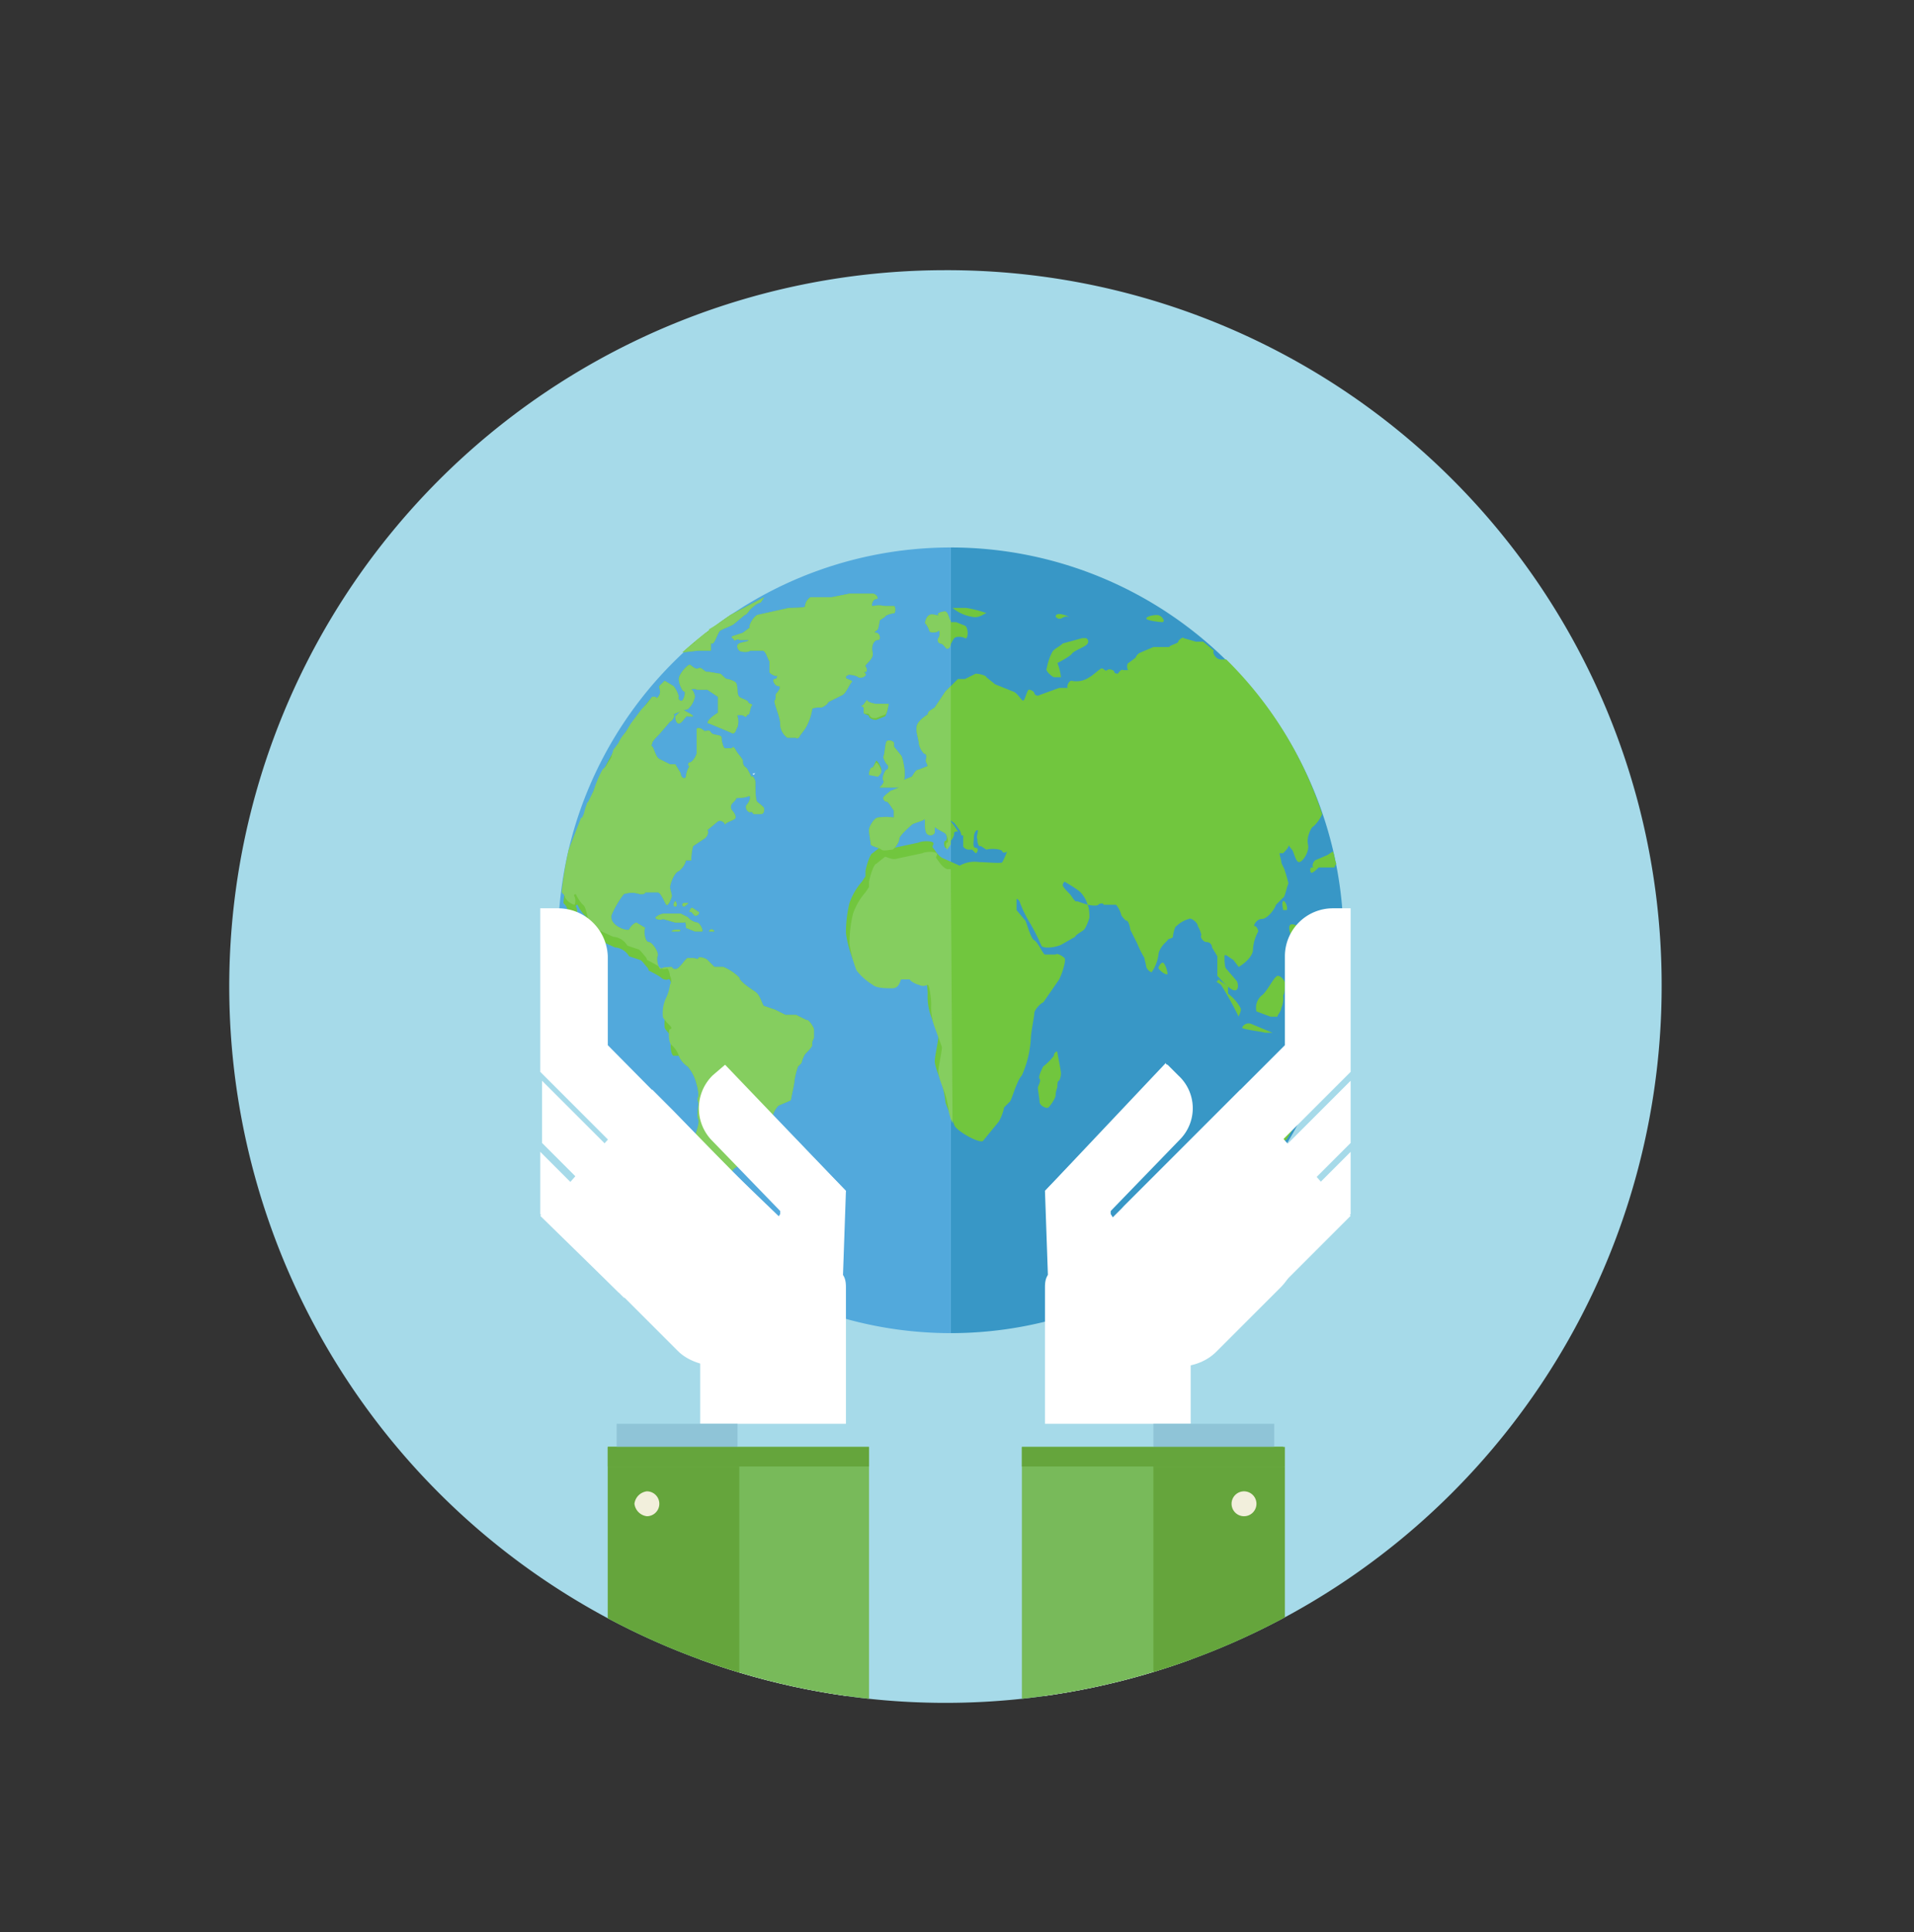 <svg id="Layer_1" data-name="Layer 1" xmlns="http://www.w3.org/2000/svg" xmlns:xlink="http://www.w3.org/1999/xlink" viewBox="0 0 107.7 108.7"><rect x="0" y="0" width="107.7" height="108.7" fill="#333333" stroke="none"/><defs><style>.cls-1{fill:#a6dae9;}.cls-2{clip-path:url(#clip-path);}.cls-3{fill:#3897c6;}.cls-4{fill:#52a9dc;}.cls-5{fill:#71c63e;}.cls-6{fill:#85ce5f;}.cls-7{fill:#d1ecfb;}.cls-8{fill:#fff;}.cls-9{fill:#78ba5a;}.cls-10{fill:#65a53c;}.cls-11{fill:#8fc4d7;}.cls-12{fill:#f2efdc;}</style><clipPath id="clip-path"><path class="cls-1" d="M93.5,55.5A40.3,40.3,0,1,1,53.2,15.2,40.2,40.2,0,0,1,93.5,55.5Z"/></clipPath></defs><title>Artboard 1 copy 23</title><path class="cls-1" d="M93.5,55.5A40.3,40.3,0,1,1,53.2,15.2,40.2,40.2,0,0,1,93.5,55.5Z"/><g class="cls-2"><path class="cls-3" d="M53.5,75a22.1,22.1,0,0,0,0-44.2"/><path class="cls-4" d="M53.5,30.8a22.1,22.1,0,0,0,0,44.2"/><path class="cls-5" d="M74.7,58.9c-.3,0-.7.1-.7.2s-.4.3-.5.3-.4.5-.5.6-.4.1-.5.2-.4.2-.4.4,0,.1-.1-.1l-.2.2-.2.2c-.1.3-.4.8-.6.8s-.1.6-.1.9a1.1,1.1,0,0,0,.2.6v.6c-.1.3.1.6.2.6s.6-.1.8-.1l.3-.2a20.1,20.1,0,0,0,2.3-5.2Z"/><path class="cls-5" d="M38.2,59.4a1.3,1.3,0,0,0,.5.6,2.4,2.4,0,0,1,.5,1,2.3,2.3,0,0,1,.1.7c-.1.1,0,.3,0,.4s-.1.7,0,.9-.3,1.1-.3,1.5a2.2,2.2,0,0,0,.2.9c.1,0,.1.4,0,.4s-.3.4-.2.4,0,.4,0,.5a6,6,0,0,0,.2,1.2,3.6,3.6,0,0,0,.4.9,4.3,4.3,0,0,0,.1.5.1.1,0,0,0,.1.1l.3.2h.7c.1,0,0-.1-.1-.2s-.1-.5-.2-.5-.1-.5,0-.6.3-.3.4-.4,0-.5-.1-.5,0-.6,0-.8.4-.5.4-.7.6-.4.7-.5a2.4,2.4,0,0,0,.2-.8c-.1-.1.2-.2.3-.2h.3l.2-.3c.1-.1.3-.7.4-.8a1.1,1.1,0,0,0,.2-.6,1.3,1.3,0,0,1,.3-.5l.7-.3c0-.1.2-.9.2-1.1a4.5,4.5,0,0,1,.2-.8l.2-.2a1.7,1.7,0,0,1,.2-.5c.1-.1.4-.4.4-.5a.6.6,0,0,1,.1-.4v-.5c-.1-.3-.4-.6-.4-.5l-.6-.3h-.6l-.6-.3-.6-.2c-.1,0-.2-.6-.5-.8s-.9-.6-.9-.8a2.8,2.8,0,0,0-.9-.6h-.5l-.4-.4c-.1-.1-.5-.2-.5-.1s-.2,0-.3,0-.2,0-.3,0-.4.5-.6.6-.3-.1-.3-.1-.5,0-.6.1-.3-.5-.2-.7-.3-.8-.5-.8-.3-.6-.2-.8l-.5-.3a.8.8,0,0,0-.4.4c-.1.1-1.1-.2-1-.8a5.4,5.4,0,0,1,.7-1.2,1.4,1.4,0,0,1,.9,0c.2,0,.3,0,.3-.1H37c.2,0,.4.6.5.7s.3-.4.3-.5-.1-.4-.1-.5.2-.8.5-.9a1.1,1.1,0,0,0,.4-.6h.3a2.8,2.8,0,0,1,.1-.8l.6-.4c.2-.1.3-.4.2-.5l.6-.5a.3.3,0,0,1,.4.2c0-.1.3-.2.5-.3s0-.4-.1-.5-.1-.3,0-.4.3-.3.2-.3.5,0,.7-.1.1.3-.1.5a.3.3,0,0,0,.2.4c.1-.1.2.1.2.1s.2,0,.4,0,.2-.2.2-.3-.3-.3-.4-.4-.1-.9-.1-1.1-.2-.4-.2-.3-.2-.4-.3-.5a.4.4,0,0,1-.2-.4c0-.1-.3-.4-.4-.6s-.2-.2-.2-.1h-.4c-.1,0-.2-.4-.2-.6s-.5-.1-.6-.3-.3,0-.4-.1-.3-.2-.4-.1v1.4c-.1.3-.3.5-.4.5s-.1.2,0,.2a1.3,1.3,0,0,0-.2.6c-.1.2-.3,0-.3-.2l-.3-.5h-.3l-.6-.3c-.2-.1-.3-.6-.4-.7s0-.1,0-.2.3-.4.4-.5l.6-.7c.2-.1.3-.4.2-.4s.7-.3.8-.3a1.3,1.3,0,0,0,.4-.7c0-.1-.1-.4-.2-.4s.2-.1.3,0h.6l.6.4v.9c-.5.3-.7.6-.5.6l1.2.5c.3.2.3-.2.4-.3a1.1,1.1,0,0,0,0-.6c-.1-.1.3-.1.4,0s.1-.1.2-.1.1-.4.2-.5-.2-.1-.2-.2-.4-.2-.5-.3-.1-.3-.1-.3,0-.4-.1-.5-.4-.2-.5-.2-.3-.3-.4-.3-.5-.1-.7-.1-.3-.3-.5-.2-.4-.2-.5-.2-.6.5-.6.8.2.7.3.7,0,.4-.1.5-.3-.1-.2-.2a1.7,1.7,0,0,0-.3-.6l-.5-.3-.3.3c0,.2.1.3,0,.5s-.2.2-.2.1h-.2a21.8,21.8,0,0,0-5,11.6c.1.1.2.2.2.3a.9.9,0,0,0,.5.4c.1,0,.1-.4,0-.5a.1.1,0,0,1,.1-.1,2.1,2.1,0,0,0,.4.6c.2.1.3,1,.4,1.2l1.3.6a1,1,0,0,1,.8.5l.6.2c.1,0,.3.3.4.4s.1.2.1.2.6.3.7.4a.4.4,0,0,0,.4.1c.1-.1.2.3.2.4a.5.5,0,0,1,0,.5,2.5,2.5,0,0,1-.2.7,2,2,0,0,0-.2,1.1c0,.1.3.4.4.5s.1.2,0,.2-.1.8.1.9A1.4,1.4,0,0,1,38.2,59.4Z"/><path class="cls-5" d="M40.8,46Z"/><path class="cls-5" d="M39.3,36.6H40v-.4h.1c.1,0,.3-.6.4-.7s.7-.3.8-.4l.6-.5c.1,0,.3-.3.3-.3s.4-.4.6-.4l.2-.3-1.9,1a24.7,24.7,0,0,0-2.7,2.1Z"/><path class="cls-5" d="M55.3,64.2l.9-1.1a2.6,2.6,0,0,0,.3-.8l.3-.3c.1,0,.4-1.2.7-1.5a5.9,5.9,0,0,0,.5-2c0-.4.2-1.3.2-1.5s.4-.6.5-.6l.9-1.3c.2-.4.4-1.1.3-1.2s-.4-.3-.5-.2h-.6c-.1,0-.4-.7-.6-.8s-.4-.9-.5-1.1l-.5-.6v-.6c0-.1.2.1.2.2A6.7,6.7,0,0,0,58,52a13.4,13.4,0,0,1,.6,1.2c.1.2.9.1,1.2-.1l.7-.4c0-.1.4-.3.5-.4s.3-.6.3-.7,0-.5-.1-.7l-.6-.2c-.1.1-.3-.3-.4-.4s-.4-.4-.4-.5.1-.2.1-.2.7.4.9.6a1.7,1.7,0,0,1,.4.7s.5.1.6,0,.3-.1.3,0h.7a1.5,1.5,0,0,1,.3.6s.2.3.3.3.2.4.2.5l.4.8a5.9,5.9,0,0,0,.4.8c0,.1.1.4.1.5a.5.5,0,0,0,.3.3,2.3,2.3,0,0,0,.4-1.1,1.4,1.4,0,0,1,.3-.5l.2-.2c0-.1.3-.1.3-.2s.1-.6.2-.6a1.6,1.6,0,0,1,.7-.4c.1-.1.5.2.5.4a1.7,1.7,0,0,1,.2.5c-.1.1.1.4.3.4a.3.3,0,0,1,.3.3l.3.5v1.1c.1.1.6.7.9.8s.3-.3.2-.5l-.6-.7c-.1-.1-.1-.5-.1-.7s.3.1.5.2l.3.4s.7-.4.8-.9a2.4,2.4,0,0,1,.3-1.1c0-.1-.1-.3-.2-.3s.1-.4.4-.4.7-.5.8-.8l.4-.4c.1,0,.2-.6.3-.8a6.4,6.4,0,0,0-.2-.7c0-.1-.2-.4-.2-.5s-.1-.4-.1-.5h.2c.1-.1.3-.3.3-.4s.1.1.2.2.2.7.4.7.6-.6.5-1,.2-1,.3-1a2.1,2.1,0,0,0,.5-.7A21.7,21.7,0,0,0,69,37.1h-.3c-.3,0-.5-.4-.4-.5h0l-.6-.5h-.4l-.7-.2c0-.1-.3.1-.3.2s-.5.2-.5.3h-.9l-.7.3a.5.5,0,0,0-.3.3l-.4.3c-.1,0-.1.4,0,.4h-.3c-.1-.1-.3.2-.3.2s-.2,0-.2-.1-.3-.2-.4-.1-.2-.1-.3-.1-.5.4-.7.5a1.3,1.3,0,0,1-1,.2c-.2,0-.3.4-.2.4h-.5l-1.1.4a.2.2,0,0,1-.3-.1c0-.1-.2-.2-.3-.2s-.2.5-.3.6-.3-.4-.6-.5l-1-.4-.5-.4c0-.1-.4-.2-.6-.2l-.6.3h-.4l-.7.7-.6.9-.3.2a.3.3,0,0,0-.1.2s-.5.3-.6.6.1.8.1,1a1.1,1.1,0,0,0,.3.6c.2,0,.1.3.1.4s.1.2.1.3l-.5.2c-.2,0-.3.3-.4.4l-.5.2c.1,0,.1-.2.1-.2s0-.4,0-.4-.1-.7-.2-.8l-.4-.5v-.2c0-.1-.3-.2-.4-.1s-.1.7-.2.9a1.5,1.5,0,0,0,.2.4c.1,0,.1.3,0,.3s-.3.5-.2.6-.1.3-.2.4h1.1l-.5.2c-.1.1-.4.3-.4.4s.1.2.2.2.3.4.4.5v.4a2.6,2.6,0,0,0-.9,0c-.2,0-.5.5-.5.7s.1.7.1.8.5.2.6.3.5,0,.6,0,.4-.4.4-.6.6-.7.7-.8.6-.2.7-.3,0,.4.1.7.5.2.5,0,0-.4,0-.3.5.3.6.4.1.4,0,.4-.1.3,0,.4.2-.4.3-.4a.8.8,0,0,0,.2-.4c-.1,0,.1-.2.2-.1s-.3-.5-.5-.7l.3.2.3.4a1,1,0,0,1,.1.3h.1v.6c0,.1.2.2.3.2h.2l.2.2c.1,0,.2-.3,0-.3s-.1-.4-.1-.6.1-.4.2-.4-.1.4,0,.5a.6.6,0,0,0,.1.4h.1l.3.2c.4-.1.9,0,.9.1s.3.1.3-.1h0a3.6,3.6,0,0,1-.3.7c0,.1-.9,0-1.3,0a1.7,1.7,0,0,0-1.1.2l-.9-.4c-.3-.1-.5-.5-.6-.6s.1-.2,0-.3-.6-.1-.8,0l-1.4.3c-.3.1-.6-.1-.7-.1l-.5.4c-.1,0-.3.5-.4,1v.3l-.2.3a3.7,3.7,0,0,0-.7,1.2,7.2,7.2,0,0,0-.2,1.7,6.6,6.6,0,0,0,.4,1.5,3.4,3.4,0,0,0,.9.8c.2.2.8.2,1.1.2s.4-.2.5-.5h.5c0,.1.4.3.5.3a.5.5,0,0,0,.5,0c.1,0,.2.8.2,1.1a3.2,3.2,0,0,0,.2,1.3l.4,1.1c0,.3-.2,1.1-.2,1.4s.3,1,.4,1.3a5.8,5.8,0,0,1,.2,1c0,.1.4,1,.5,1.3S55,64.3,55.3,64.2Z"/><path class="cls-5" d="M73.5,54.1c0,.1.3-.1.4-.2s.3-.4.2-.4l-.4-.4c-.1-.1-.3.1-.3.2s-.3.2-.3.3-.1.2,0,.2Z"/><path class="cls-5" d="M73.1,56.4c.1,0,0-.4-.1-.4s-.6.5-.6.8.2.4.3.3.3,0,.4.1.1-.1,0-.2S73.1,56.5,73.1,56.4Z"/><path class="cls-5" d="M72.2,56c.1-.1.1-.6.1-.7s-.2-.4-.4-.4-.6.9-.9,1.1a.9.9,0,0,0-.3.9l.8.3h.4c-.1,0,.2-.3.2-.5A1.3,1.3,0,0,0,72.2,56Z"/><path class="cls-5" d="M70.4,57.6a.4.4,0,0,0-.5.2c-.1.1.9.2,1.3.3h.4Z"/><path class="cls-5" d="M72.4,51.2c.1-.1-.1-.6-.2-.5s0,.4,0,.5Z"/><path class="cls-5" d="M73,52.3c.1-.1,0-.3-.3-.3s-.1.6,0,.7S73,52.5,73,52.3Z"/><path class="cls-5" d="M74.1,56.3c.3.2.9.1.9-.2S74.1,55.9,74.1,56.3Z"/><path class="cls-5" d="M74,48.4c-.1.1-.2.3-.1.4h-.1c-.1,0-.1.3,0,.3s.3-.2.4-.3h.9a.3.3,0,0,1,.1-.2c-.1-.2-.1-.5-.2-.7l-.3.2Z"/><path class="cls-5" d="M68.2,55.2Z"/><path class="cls-5" d="M69.8,56.7a2.5,2.5,0,0,0-.7-.8v-.4c-.2-.2-.5-.3-.5-.4s-.1.2-.2.1l.3.2a18,18,0,0,1,1,1.8C69.6,57.3,69.9,56.9,69.8,56.7Z"/><path class="cls-5" d="M65.2,54.4c-.1.1.4.5.5.4a1.4,1.4,0,0,0-.2-.6C65.4,54.1,65.3,54.2,65.2,54.4Z"/><path class="cls-5" d="M58.5,62c0,.2.4.4.5.3s.4-.5.4-.7.1-.4.1-.5,0-.3.1-.3a1,1,0,0,0,.1-.4c0-.2-.2-1.1-.2-1.2s-.2,0-.2.2a3.4,3.4,0,0,1-.6.6c-.1.2-.3.6-.2.7s-.1.4-.1.5S58.5,61.9,58.5,62Z"/><path class="cls-5" d="M42.2,68.3h.3C42.6,68,42.2,68.1,42.2,68.3Z"/><path class="cls-5" d="M50.3,34.1h-.5a1.6,1.6,0,0,0-.7,0c-.1,0,0-.4.2-.4s0-.3-.2-.3H47.8l-1,.2H45.6a.7.7,0,0,0-.3.5c.1.1-.7.1-.9.1l-1.8.4c-.3.2-.5.7-.4.7l-.4.3-.6.2c-.1.1.1.1.1.2s.2-.1.3,0h.5c.1.1-.3.1-.5.2s-.1.3,0,.4.6.1.6,0h.7c.2,0,.3.5.4.6v.6c0,.1.4.3.4.2s.1.2-.1.2,0,.4.2.4,0,.3-.1.4,0,.3-.1.4.3.9.3,1.3a1,1,0,0,0,.4.8h.5c0,.1.2,0,.2-.1l.3-.4a3,3,0,0,0,.4-1.1c0-.1.4-.1.5-.1s.4-.2.4-.3l.8-.4c.2-.1.4-.6.5-.7s0-.1-.2-.2a.1.1,0,0,1,0-.2c0-.1.5,0,.6.1s.5-.1.4-.2-.1-.1,0-.1.1-.2,0-.3.5-.4.4-.8.1-.7.3-.7.1-.4-.1-.4,0-.1.1-.2a4.3,4.3,0,0,0,.1-.5l.3-.2c0-.1.4-.2.5-.2S50.4,34.1,50.3,34.1Z"/><path class="cls-5" d="M53.2,34.4c-.2,0-.5.1-.4.2s-.3-.1-.5,0-.3.5-.2.5a1.4,1.4,0,0,1,.2.4c0,.1.4.1.5,0s.1.3,0,.4a.2.2,0,0,0,.1.3c.2,0,.3.3.4.3s.3-.5.4-.6.4-.1.6,0,.2-.6,0-.7l-.5-.2h-.3C53.4,34.9,53.4,34.5,53.2,34.4Z"/><path class="cls-5" d="M54.7,34.7c.4.1.7-.2.8-.2s-.9-.3-1.2-.3h-.7A2.3,2.3,0,0,0,54.7,34.7Z"/><path class="cls-5" d="M49.1,43.2c-.1-.1-.2.2-.2.4h.5c.1-.1.2-.2.2-.3s-.2-.5-.3-.5Z"/><path class="cls-5" d="M50,39.6h-.7c-.1,0-.5-.1-.5-.2s-.2.3-.3.3.1.1.1.1,0,.2,0,.3.3.1.3.2.2.2.4.2l.5-.2C49.9,40.2,50,39.7,50,39.6Z"/><path class="cls-5" d="M60.3,36.8c.1-.2.8-.4.9-.6a.2.2,0,0,0-.1-.3h-.2l-1.1.3c-.2.2-.5.3-.6.5a3.2,3.2,0,0,0-.3.9c-.1.1.2.4.4.5h.4a3.1,3.1,0,0,0-.2-.8C59.5,37.3,60.1,37,60.3,36.8Z"/><path class="cls-5" d="M59.4,34.7c.3.3.4-.1.7,0S59.4,34.3,59.4,34.7Z"/><path class="cls-5" d="M64.5,34.8c0,.1.7.2.9.2s0-.4-.3-.4S64.5,34.7,64.5,34.8Z"/><path class="cls-5" d="M38,40.3s0,.4.2.4.4-.5.5-.4H39c0-.1-.5-.3-.6-.4Z"/><path class="cls-5" d="M39.9,52.4h.3C40.1,52.2,39.9,52.3,39.9,52.4Z"/><path class="cls-5" d="M38.5,51.9c.1-.1.1.2.1.3l.5.2h.4c.1,0-.1-.5-.3-.5a.9.9,0,0,1-.5-.3l-.4-.2h-.9a.8.8,0,0,0-.5.2c-.1.1.3.2.4.1l.7.2Z"/><path class="cls-5" d="M37.8,52.4h.4c.1,0,.1-.1,0-.1S37.8,52.3,37.8,52.4Z"/><path class="cls-5" d="M38,50.7a.3.3,0,0,0-.1.2.1.1,0,0,0,.1.1C38.1,51,38.1,50.8,38,50.7Z"/><path class="cls-5" d="M38.7,50.8h-.2a.1.1,0,0,0,0,.2C38.5,51,38.8,50.8,38.7,50.8Z"/><path class="cls-5" d="M39.2,51.5c.1,0,.2-.2.1-.2l-.3-.2c-.1-.1-.2.1-.2.2h.1C39,51.4,39.1,51.6,39.2,51.5Z"/><path class="cls-5" d="M75.1,56.6h-.4c-.1-.1-.1.1-.2.1s0,.2.1.2a1.5,1.5,0,0,1,.6.3,2.2,2.2,0,0,0,.1-.8Z"/><path class="cls-6" d="M38.2,59.4a1.3,1.3,0,0,0,.5.6,2.4,2.4,0,0,1,.5,1,2.3,2.3,0,0,1,.1.7c-.1.1,0,.3,0,.4s-.1.7,0,.9-.3,1.1-.3,1.5a2.2,2.2,0,0,0,.2.9c.1,0,.1.4,0,.4s-.3.4-.2.4,0,.4,0,.5a6,6,0,0,0,.2,1.2,3.6,3.6,0,0,0,.4.9,4.3,4.3,0,0,0,.1.5.1.1,0,0,0,.1.1l.3.2h.7c.1,0,0-.1-.1-.2s-.1-.5-.2-.5-.1-.5,0-.6.3-.3.4-.4,0-.5-.1-.5,0-.6,0-.8.4-.5.4-.7.6-.4.7-.5a2.4,2.4,0,0,0,.2-.8c-.1-.1.2-.2.3-.2h.3l.2-.3c.1-.1.3-.7.4-.8a1.1,1.1,0,0,0,.2-.6,1.3,1.3,0,0,1,.3-.5l.7-.3c0-.1.2-.9.2-1.1a4.5,4.5,0,0,1,.2-.8l.2-.2a1.7,1.7,0,0,1,.2-.5c.1-.1.4-.4.4-.5a.6.6,0,0,1,.1-.4v-.5c-.1-.3-.4-.6-.4-.5l-.6-.3h-.6l-.6-.3-.6-.2c-.1,0-.2-.6-.5-.8s-.9-.6-.9-.8a2.8,2.8,0,0,0-.9-.6h-.5l-.4-.4c-.1-.1-.5-.2-.5-.1s-.2,0-.3,0-.2,0-.3,0-.4.5-.6.6-.3-.1-.3-.1-.5,0-.6.1-.3-.5-.2-.7-.3-.8-.5-.8-.3-.6-.2-.8l-.5-.3a.8.8,0,0,0-.4.4c-.1.1-1.1-.2-1-.8a5.4,5.4,0,0,1,.7-1.2,1.4,1.4,0,0,1,.9,0c.2,0,.3,0,.3-.1H37c.2,0,.4.6.5.7s.3-.4.3-.5-.1-.4-.1-.5.2-.8.5-.9a1.1,1.1,0,0,0,.4-.6h.3a2.8,2.8,0,0,1,.1-.8l.6-.4c.2-.1.3-.4.2-.5l.6-.5a.3.3,0,0,1,.4.2c0-.1.3-.2.5-.3s0-.4-.1-.5-.1-.3,0-.4.3-.3.2-.3.5,0,.7-.1.1.3-.1.5a.3.3,0,0,0,.2.4c.1-.1.2.1.2.1s.2,0,.4,0,.2-.2.2-.3-.3-.3-.4-.4-.1-.9-.1-1.1-.2-.4-.2-.3-.2-.4-.3-.5a.4.4,0,0,1-.2-.4c0-.1-.3-.4-.4-.6s-.2-.2-.2-.1h-.4c-.1,0-.2-.4-.2-.6s-.5-.1-.6-.3-.3,0-.4-.1-.3-.2-.4-.1v1.4c-.1.3-.3.5-.4.5s-.1.2,0,.2a1.3,1.3,0,0,0-.2.6c-.1.2-.3,0-.3-.2l-.3-.5h-.3l-.6-.3c-.2-.1-.3-.6-.4-.7s0-.1,0-.2.3-.4.4-.5l.6-.7c.2-.1.3-.4.2-.4s.7-.3.8-.3a1.3,1.3,0,0,0,.4-.7c0-.1-.1-.4-.2-.4s.2-.1.3,0h.6l.6.4v.9c-.5.3-.7.6-.5.6l1.2.5c.3.2.3-.2.4-.3a1.1,1.1,0,0,0,0-.6c-.1-.1.3-.1.4,0s.1-.1.2-.1.1-.4.2-.5-.2-.1-.2-.2-.4-.2-.5-.3-.1-.3-.1-.3,0-.4-.1-.5-.4-.2-.5-.2-.3-.3-.4-.3-.5-.1-.7-.1-.3-.3-.5-.2-.4-.2-.5-.2-.6.5-.6.8.2.7.3.7,0,.4-.1.5-.3-.1-.2-.2a1.7,1.7,0,0,0-.3-.6l-.5-.3-.3.3c0,.2.1.3,0,.5s-.2.2-.2.1h-.2l-.3.4-.3.3-.3.4-.3.4-.3.5a2.1,2.1,0,0,0-.4.6l-.3.4c0,.1-.1.3-.1.4l-.3.5-.2.2a6.1,6.1,0,0,0-.5,1.2h0l-.3.6a.3.3,0,0,0-.1.2c-.1.2-.1.4-.2.6s0,.1-.1.1L32,47.8h0a20,20,0,0,0-.4,2.4h0c.1.1.2.2.2.3a.9.9,0,0,0,.5.4c.1,0,.1-.4,0-.5a.1.1,0,0,1,.1-.1,2.1,2.1,0,0,0,.4.6c.2.1.3,1,.4,1.2l1.3.6a1,1,0,0,1,.8.5l.6.2c.1,0,.3.3.4.4s.1.2.1.2.6.3.7.4a.4.4,0,0,0,.4.1c.1-.1.2.3.2.4a.5.5,0,0,1,0,.5,2.5,2.5,0,0,1-.2.7,2,2,0,0,0-.2,1.1c0,.1.3.4.4.5s.1.2,0,.2-.1.8.1.9A1.4,1.4,0,0,1,38.2,59.4Z"/><line class="cls-6" x1="40.8" y1="46" x2="40.8" y2="46"/><path class="cls-6" d="M39.3,36.6H40v-.4h.1c.1,0,.3-.6.4-.7s.7-.3.8-.4l.6-.5c.1,0,.3-.3.3-.3s.4-.4.6-.4l.2-.3-1.9,1h0l-.7.5-.5.3a.2.2,0,0,1-.2.2l-.6.5a.1.1,0,0,1-.1.1l-.6.5Z"/><path class="cls-6" d="M53.3,47.4c-.1,0-.1.3,0,.4l.2-.3V46.2h0V38.6l-.3.3-.6.9-.3.2a.3.3,0,0,0-.1.2s-.5.3-.6.6.1.8.1,1a1.1,1.1,0,0,0,.3.6c.2,0,.1.3.1.4s.1.2.1.3l-.5.2c-.2,0-.3.3-.4.4l-.5.2c.1,0,.1-.2.1-.2s0-.4,0-.4-.1-.7-.2-.8l-.4-.5v-.2c0-.1-.3-.2-.4-.1s-.1.7-.2.9a1.5,1.5,0,0,0,.2.4c.1,0,.1.3,0,.3s-.3.5-.2.6-.1.3-.2.4h1.1l-.5.2c-.1.1-.4.3-.4.4s.1.2.2.2.3.4.4.5v.4a2.6,2.6,0,0,0-.9,0c-.2,0-.5.5-.5.7s.1.7.1.8.5.2.6.3.5,0,.6,0,.4-.4.4-.6.6-.7.7-.8.6-.2.7-.3,0,.4.1.7.5.2.5,0,0-.4,0-.3.5.3.6.4S53.4,47.4,53.3,47.4Z"/><path class="cls-6" d="M53.5,48.9h-.2c-.3-.1-.5-.5-.6-.6s.1-.2,0-.3-.6-.1-.8,0l-1.4.3c-.3.1-.6-.1-.7-.1l-.5.4c-.1,0-.3.5-.4,1v.3l-.2.3a3.7,3.7,0,0,0-.7,1.2,7.2,7.2,0,0,0-.2,1.7,6.6,6.6,0,0,0,.4,1.5,3.4,3.4,0,0,0,.9.8c.2.2.8.2,1.1.2s.4-.2.5-.5h.5c0,.1.4.3.5.3a.5.5,0,0,0,.5,0c.1,0,.2.8.2,1.1a3.2,3.2,0,0,0,.2,1.3l.4,1.1c0,.3-.2,1.1-.2,1.4s.3,1,.4,1.3a5.8,5.8,0,0,1,.2,1,3.9,3.9,0,0,0,.2.6Z"/><path class="cls-6" d="M42.2,68.3h.3C42.6,68,42.2,68.1,42.2,68.3Z"/><path class="cls-6" d="M48.3,38.1c.2.1.5-.1.4-.2s-.1-.1,0-.1.1-.2,0-.3.5-.4.4-.8.1-.7.3-.7.1-.4-.1-.4,0-.1.1-.2a4.3,4.3,0,0,0,.1-.5l.3-.2c0-.1.4-.2.5-.2s.1-.4,0-.4h-.5a1.6,1.6,0,0,0-.7,0c-.1,0,0-.4.2-.4s0-.3-.2-.3H47.8l-1,.2H45.6a.7.7,0,0,0-.3.5c.1.1-.7.1-.9.1l-1.8.4c-.3.2-.5.7-.4.7l-.4.3-.6.2c-.1.1.1.1.1.2s.2-.1.3,0h.5c.1.1-.3.1-.5.2s-.1.3,0,.4.6.1.6,0h.7c.2,0,.3.5.4.6v.6c0,.1.4.3.4.2s.1.2-.1.2,0,.4.2.4,0,.3-.1.4,0,.3-.1.4.3.9.3,1.3a1,1,0,0,0,.4.8h.5c0,.1.2,0,.2-.1l.3-.4a3,3,0,0,0,.4-1.1c0-.1.4-.1.5-.1s.4-.2.4-.3l.8-.4c.2-.1.4-.6.5-.7s0-.1-.2-.2a.1.1,0,0,1,0-.2C47.7,37.9,48.2,38,48.3,38.1Z"/><path class="cls-6" d="M53.2,34.4c-.2,0-.5.1-.4.2s-.3-.1-.5,0-.3.5-.2.5a1.4,1.4,0,0,1,.2.4c0,.1.4.1.5,0s.1.3,0,.4a.2.2,0,0,0,.1.3c.2,0,.3.3.4.3s.2-.1.2-.3V34.9h0C53.4,34.9,53.4,34.5,53.2,34.4Z"/><path class="cls-6" d="M49.4,43.7c.1-.1.2-.2.2-.3s-.2-.5-.3-.5l-.2.3c-.1-.1-.2.2-.2.4Z"/><path class="cls-6" d="M48.9,40.2c.1.2.2.2.4.2l.5-.2c.1,0,.2-.5.2-.6h-.7c-.1,0-.5-.1-.5-.2s-.2.3-.3.3.1.1.1.1,0,.2,0,.3S48.9,40.1,48.9,40.2Z"/><path class="cls-6" d="M38,40.3s0,.4.2.4.4-.5.5-.4H39c0-.1-.5-.3-.6-.4Z"/><path class="cls-6" d="M39.9,52.4h.3C40.1,52.2,39.9,52.3,39.9,52.4Z"/><path class="cls-6" d="M38.5,51.9c.1-.1.1.2.1.3l.5.2h.4c.1,0-.1-.5-.3-.5a.9.9,0,0,1-.5-.3l-.4-.2h-.9a.8.8,0,0,0-.5.2c-.1.1.3.2.4.1l.7.2Z"/><path class="cls-6" d="M37.8,52.4h.4c.1,0,.1-.1,0-.1S37.8,52.3,37.8,52.4Z"/><path class="cls-6" d="M38,50.7a.3.3,0,0,0-.1.2.1.1,0,0,0,.1.1C38.1,51,38.1,50.8,38,50.7Z"/><path class="cls-6" d="M38.7,50.8h-.2a.1.1,0,0,0,0,.2C38.5,51,38.8,50.8,38.7,50.8Z"/><path class="cls-6" d="M39.2,51.5c.1,0,.2-.2.1-.2l-.3-.2c-.1-.1-.2.1-.2.2h.1C39,51.4,39.1,51.6,39.2,51.5Z"/><path class="cls-7" d="M40,36.2h0Z"/><path class="cls-7" d="M42.5,43.5c-.1,0-.2,0-.1.1Z"/><path class="cls-8" d="M39.4,105.6V74.4a3,3,0,0,1,3-2.8h2.2c1.6,0,3-.7,3,.8v33.2Z"/><path class="cls-8" d="M46.1,70.4,40,64.1a2.6,2.6,0,0,1,.1-3.6l.7-.6h0L47.6,67Z"/><path class="cls-8" d="M40.9,73l3-4.7c0-.6.2-4.1.6-4.5L47.6,67l-.3,8.6Z"/><path class="cls-8" d="M30.4,51.1v8.4h0v.8L40.5,70.4a1.8,1.8,0,0,0,2.6-2.6l-8.9-9v-5a2.8,2.8,0,0,0-2.8-2.7h-1Z"/><polygon class="cls-8" points="43.9 68.5 41.2 65.9 37.9 62.5 36.7 61.3 30.4 68.4 34.8 72.7 39.6 75.3 41.4 77.2 47 71.6 43.9 68.5"/><path class="cls-8" d="M39.4,69.7l-8.9-8.9v2.7h0v.8L40.6,74.4a1.8,1.8,0,0,0,2.6-2.6L41.4,70A1.8,1.8,0,0,1,39.4,69.7Z"/><polygon class="cls-8" points="38.6 73 30.4 64.8 30.4 67.5 30.4 67.5 30.4 68.3 35.1 73 38.6 73"/><rect class="cls-8" x="35.1" y="65.6" width="8.3" height="11.46" rx="3.2" transform="translate(-38.9 48.6) rotate(-45)"/><rect class="cls-1" x="34.7" y="80.1" width="13.7" height="6.98"/><rect class="cls-9" x="34.2" y="81.4" width="14.7" height="24.19"/><rect class="cls-10" x="34.2" y="81.4" width="14.7" height="1.1"/><rect class="cls-11" x="34.7" y="80.1" width="6.8" height="1.3"/><rect class="cls-10" x="34.2" y="82.5" width="7.4" height="23.09"/><polygon class="cls-10" points="41.5 81.4 41.5 82.5 34.2 82.5 34.2 81.4 34.7 81.4 41.5 81.4"/><path class="cls-12" d="M35.7,84.6a.8.8,0,0,0,.7.7.7.7,0,1,0,0-1.4A.8.8,0,0,0,35.7,84.6Z"/><path class="cls-8" d="M67,105.6V74.4a2.9,2.9,0,0,0-3-2.8H61.8c-1.6,0-3-.7-3,.8v33.2Z"/><path class="cls-8" d="M60.3,70.4l6.1-6.3a2.5,2.5,0,0,0-.1-3.6l-.6-.6a.1.1,0,0,1-.1-.1L58.8,67Z"/><path class="cls-8" d="M65.5,73l-3-4.7c0-.6-.2-4.1-.6-4.5L58.8,67l.3,8.6Z"/><path class="cls-8" d="M76,51.1v8.4h0v.8L65.9,70.4a1.8,1.8,0,0,1-2.6-2.6l9-9v-5A2.7,2.7,0,0,1,75,51.1h1Z"/><polygon class="cls-8" points="62.6 68.5 65.2 65.9 68.6 62.5 69.8 61.3 76 68.4 71.7 72.7 66.9 75.3 65 77.2 59.4 71.6 62.6 68.5"/><path class="cls-8" d="M67.1,69.7,76,60.8v2.7h0v.8L65.9,74.4a1.9,1.9,0,0,1-2.6,0,1.7,1.7,0,0,1,0-2.6L65,70A2,2,0,0,0,67.1,69.7Z"/><polygon class="cls-8" points="67.8 73 76 64.8 76 67.5 76 67.5 76 68.3 71.3 73 67.8 73"/><rect class="cls-8" x="61.5" y="67.2" width="11.5" height="8.31" rx="3.2" transform="translate(-30.7 68.4) rotate(-45)"/><rect class="cls-1" x="58" y="80.1" width="13.7" height="6.98"/><rect class="cls-9" x="57.5" y="81.4" width="14.7" height="24.19"/><rect class="cls-10" x="57.5" y="81.4" width="14.7" height="1.1"/><rect class="cls-11" x="64.9" y="80.1" width="6.8" height="1.3"/><rect class="cls-10" x="64.9" y="82.5" width="7.4" height="23.09"/><polygon class="cls-10" points="64.9 81.4 64.9 82.5 72.3 82.5 72.3 81.4 71.7 81.4 64.9 81.4"/><path class="cls-12" d="M70.7,84.6a.7.7,0,1,1-.7-.7A.7.7,0,0,1,70.7,84.6Z"/></g></svg>